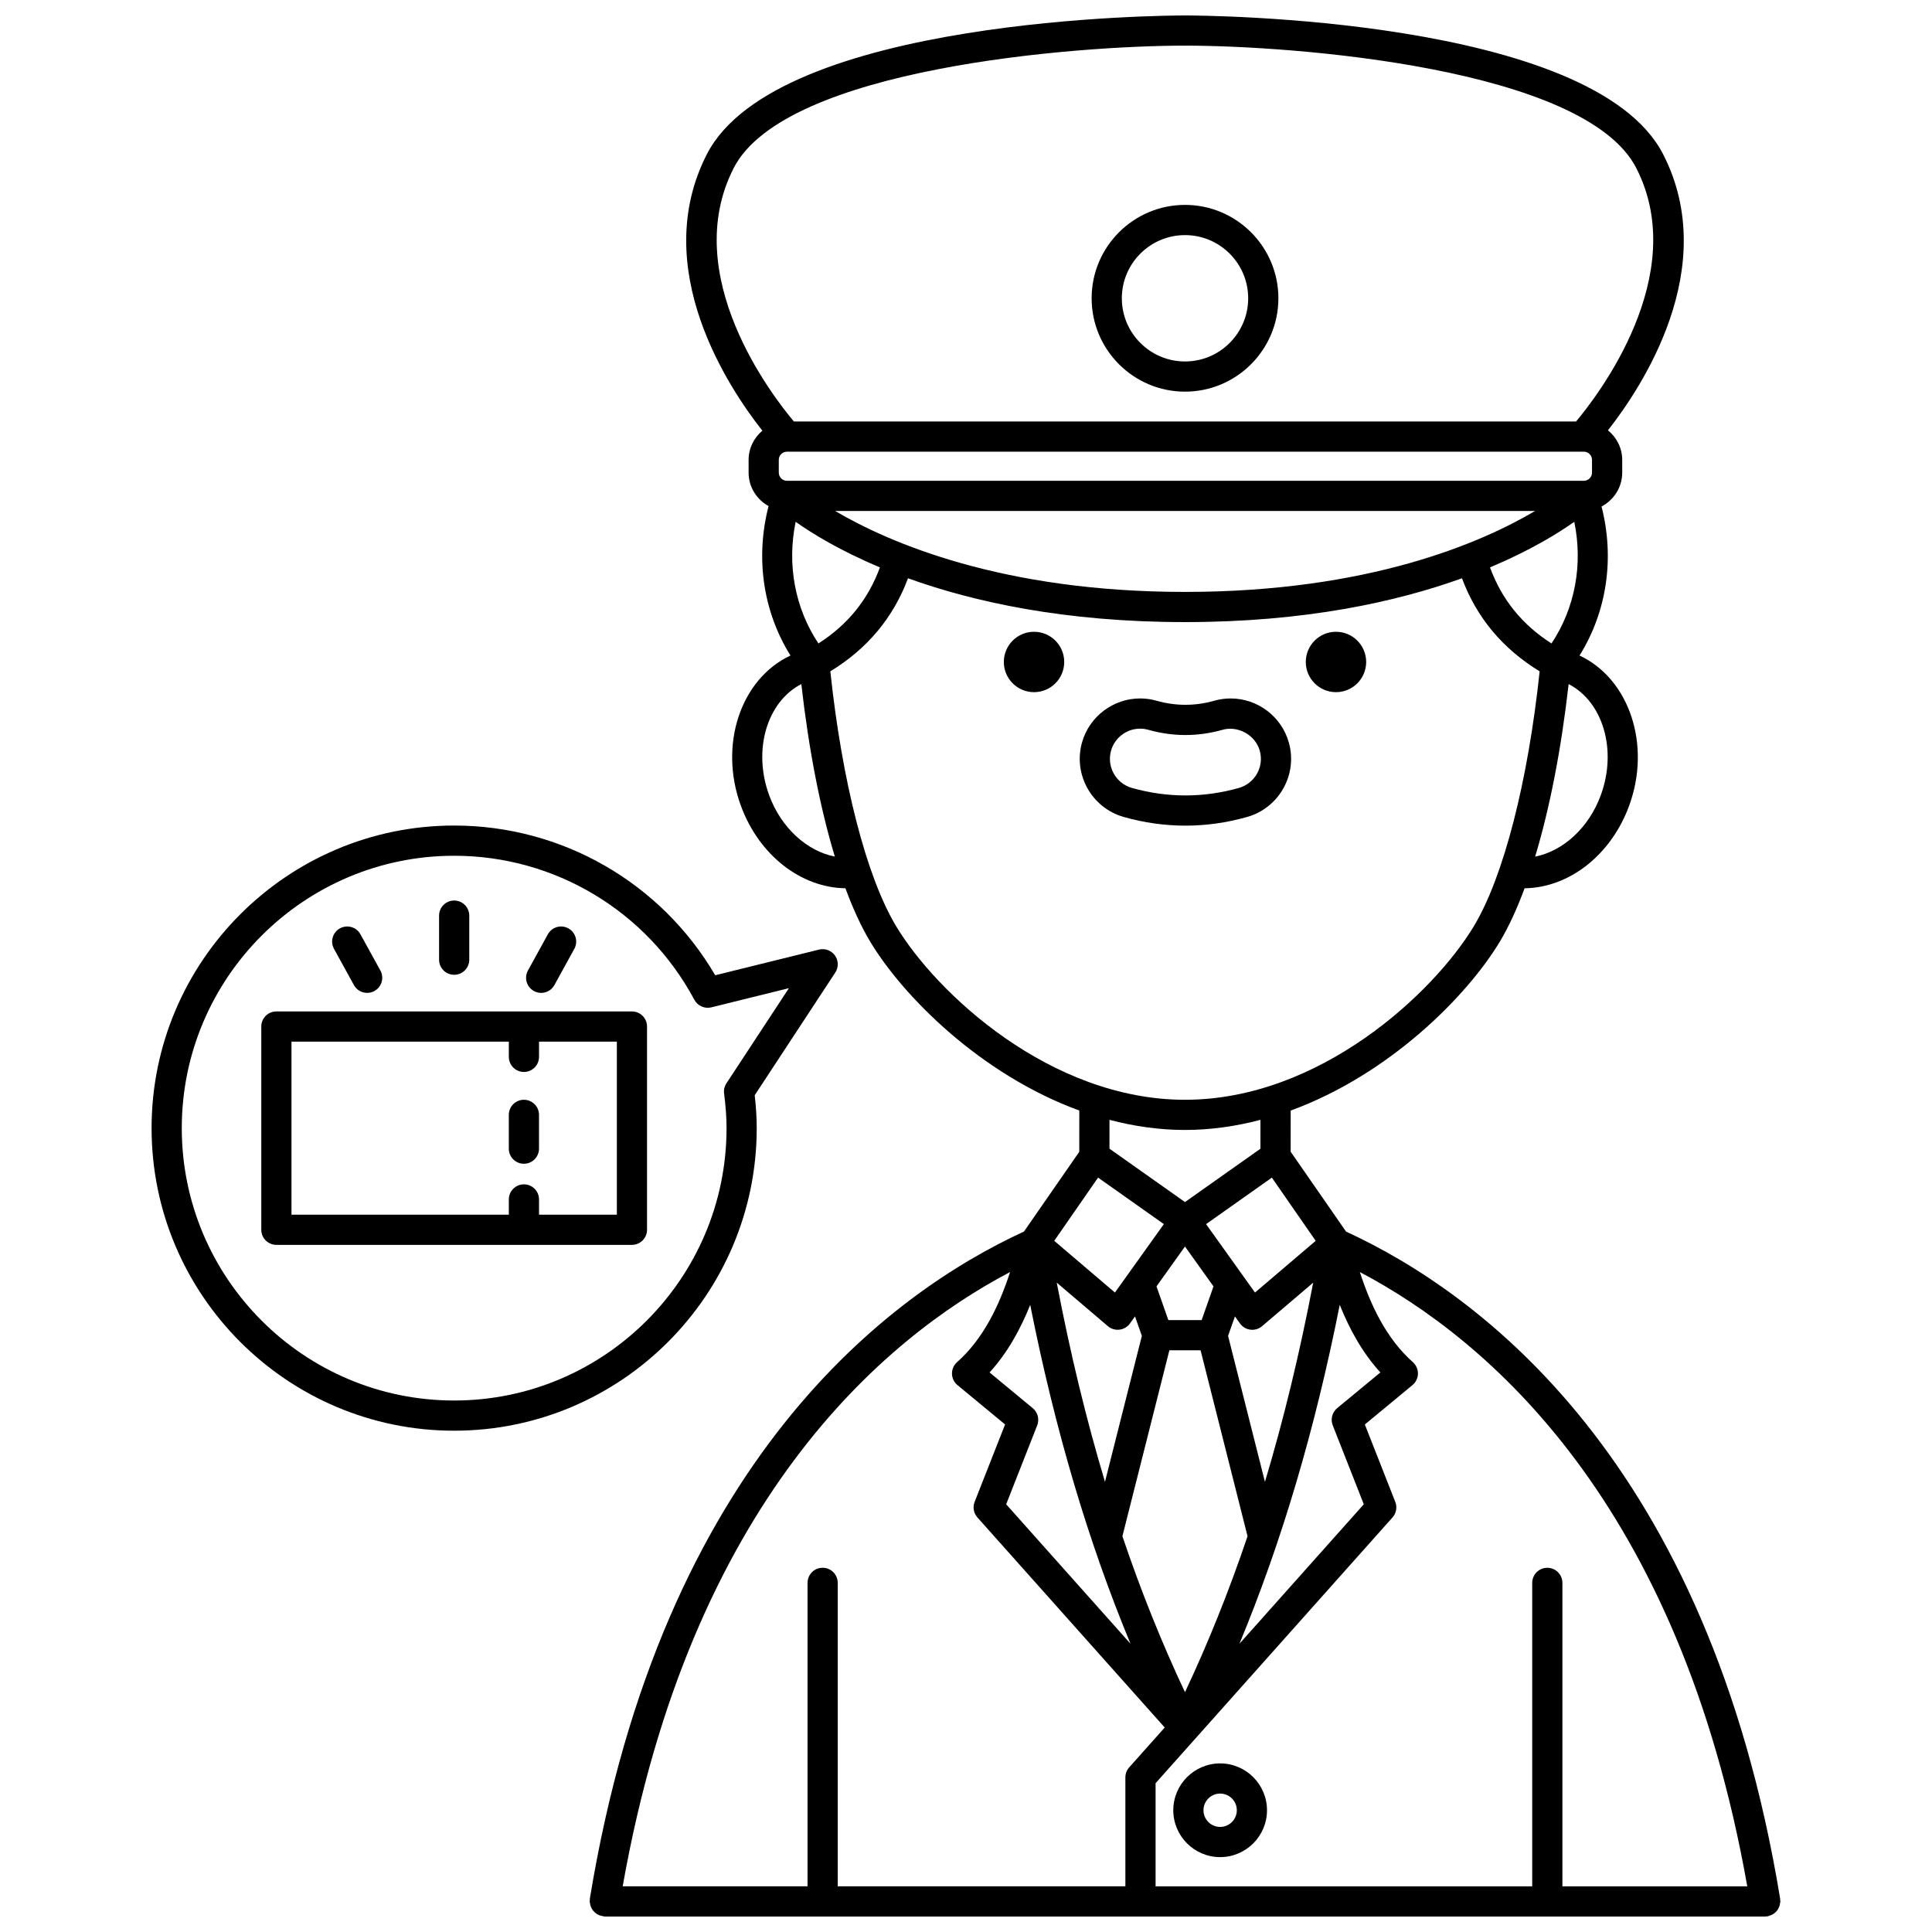 <?xml version="1.0" encoding="UTF-8"?>
<!-- Uploaded to: SVG Repo, www.svgrepo.com, Generator: SVG Repo Mixer Tools -->
<svg width="800px" height="800px" version="1.1" viewBox="144 144 512 512" xmlns="http://www.w3.org/2000/svg">
 <defs>
  <clipPath id="a">
   <path d="m300 148.09h316v503.81h-316z"/>
  </clipPath>
 </defs>
 <path d="m506.05 319.43c0 4.418-3.582 8-8 8s-8.004-3.582-8.004-8c0-4.422 3.586-8.004 8.004-8.004s8 3.582 8 8.004"/>
 <path d="m426.03 319.43c0 4.418-3.582 8-8.004 8-4.418 0-8-3.582-8-8 0-4.422 3.582-8.004 8-8.004 4.422 0 8.004 3.582 8.004 8.004"/>
 <g clip-path="url(#a)">
  <path d="m615.25 649.84c0.129-0.227 0.238-0.449 0.32-0.699 0.086-0.254 0.125-0.508 0.156-0.777 0.02-0.16 0.094-0.301 0.094-0.465 0-0.117-0.055-0.207-0.062-0.32-0.008-0.113 0.031-0.215 0.012-0.332-19.047-116.25-79.789-160.63-115.05-176.86l-14.684-21.172 0.008-10.906c26.152-9.551 46.77-30.344 55.445-44.797 2.328-3.883 4.516-8.641 6.543-14.105 11.785-0.172 22.875-8.738 27.699-21.859 5.945-16.168 0.035-33.66-13.137-39.828 7.258-11.633 9.336-25.812 5.828-39.492 3.242-1.703 5.481-5.066 5.481-8.973v-3.367c0-3.176-1.492-5.981-3.777-7.852 8.977-11.422 29.988-43.074 14.645-73.109-18.598-36.414-122.33-36.832-126.73-36.832-4.406 0-108.14 0.418-126.74 36.824-15.395 30.137 5.801 61.895 14.73 73.215-2.211 1.867-3.644 4.625-3.644 7.742v3.367c0 3.832 2.152 7.137 5.293 8.875-3.543 13.711-1.477 27.934 5.801 39.598-13.176 6.172-19.082 23.664-13.137 39.824 4.824 13.121 15.91 21.688 27.699 21.859 2.023 5.461 4.215 10.223 6.543 14.105 8.676 14.457 29.285 35.246 55.441 44.797l-0.008 10.934-14.656 21.133c-35.141 16.172-95.973 60.488-115.05 176.81-0.02 0.133 0.023 0.258 0.016 0.387-0.012 0.117-0.066 0.211-0.066 0.332 0 0.168 0.074 0.316 0.098 0.48 0.031 0.219 0.062 0.434 0.129 0.641 0.105 0.348 0.254 0.66 0.445 0.965 0.062 0.098 0.117 0.188 0.188 0.281 0.27 0.355 0.582 0.648 0.953 0.895 0.039 0.023 0.07 0.051 0.113 0.074 0.426 0.27 0.887 0.441 1.398 0.527 0.012 0 0.02 0.008 0.031 0.012 0.016 0.004 0.031 0 0.047 0.004 0.203 0.031 0.387 0.121 0.602 0.121h307.56c0.012 0 0.02-0.008 0.031-0.008 0.199 0 0.406-0.016 0.613-0.047 0.156-0.023 0.281-0.121 0.43-0.164 0.273-0.074 0.527-0.164 0.773-0.293 0.219-0.117 0.406-0.254 0.602-0.402 0.211-0.168 0.398-0.336 0.57-0.539 0.16-0.188 0.285-0.387 0.41-0.602zm-8.207-5.941h-48.988v-80.418c0-2.211-1.793-4-4-4-2.207 0-4 1.789-4 4v80.418h-99.812v-27.336l10.719-12.02 0.004-0.004 52.062-58.402c1.004-1.125 1.289-2.719 0.734-4.125l-8.066-20.512 12.621-10.434c0.898-0.746 1.43-1.844 1.453-3.012 0.02-1.168-0.473-2.285-1.344-3.066-7.019-6.234-11.172-15.031-14.051-23.879 33.812 17.797 84.68 60.992 102.67 162.79zm-189.35-126.72-11.445-9.465c4.805-5.269 8.191-11.496 10.77-17.91 6.582 33.145 15.375 62.809 26.578 89.805l-32.949-36.957 8.227-20.922c0.625-1.613 0.152-3.449-1.18-4.551zm40.34-42.84 7.555 10.566-3.137 8.93h-8.828l-3.137-8.93zm39.16 47.391 8.227 20.922-32.953 36.957c11.199-27 19.996-56.66 26.578-89.805 2.582 6.418 5.961 12.641 10.77 17.906l-11.449 9.465c-1.332 1.105-1.805 2.941-1.172 4.555zm-43.293-19.895h8.266l12.449 49.285c-4.906 14.508-10.426 28.254-16.582 41.332-6.152-13.074-11.68-26.82-16.582-41.332zm25.324 34.863-9.77-38.672 1.816-5.164 1.34 1.875c0.652 0.914 1.656 1.504 2.766 1.641 0.164 0.02 0.328 0.031 0.488 0.031 0.945 0 1.863-0.336 2.594-0.953l13.551-11.539c-3.562 18.652-7.809 36.215-12.785 52.781zm-35.777-41.965 1.34-1.875 1.816 5.164-9.77 38.672c-4.977-16.562-9.223-34.129-12.785-52.785l13.551 11.539c0.727 0.617 1.648 0.953 2.594 0.953 0.164 0 0.328-0.012 0.488-0.031 1.113-0.129 2.117-0.727 2.766-1.637zm33.141-8.195-12.965-18.133 17.434-12.324 11.617 16.754zm91.625-131.76c-3.188 8.664-10.031 14.789-17.387 16.234 3.856-12.758 6.918-28.375 8.879-45.727 9.074 4.672 12.938 17.445 8.508 29.492zm-207.32-40.254c-6.246-9.383-8.367-20.938-6.039-32.238 4.398 3.113 11.742 7.633 22.336 12.078-3.121 8.508-8.484 15.16-16.297 20.16zm202.83-50.828c1.199 0 2.176 0.977 2.176 2.176v3.367c0 1.199-0.977 2.176-2.176 2.176l-211.16 0.004c-1.199 0-2.176-0.977-2.176-2.176v-3.367c0-1.199 0.977-2.176 2.176-2.176zm-198.4 15.719h185.49c-14.215 8.402-44.113 21.449-92.781 21.449-48.441 0.004-78.418-13.047-92.707-21.449zm195.88 2.871c2.328 11.301 0.207 22.855-6.039 32.238-7.809-5.004-13.176-11.648-16.301-20.16 10.598-4.449 17.945-8.969 22.34-12.078zm-222.78-93.73c13.602-26.617 90.949-32.461 119.61-32.465 28.66 0.004 106.01 5.844 119.61 32.465 14.496 28.371-10.328 60.426-15.965 67.137h-207.29c-5.641-6.695-30.492-38.699-15.961-67.137zm9.426 166.22c-4.43-12.043-0.57-24.809 8.512-29.488 1.961 17.348 5.019 32.961 8.879 45.719-7.348-1.449-14.203-7.566-17.391-16.23zm33.594 34.605c-7.836-13.062-14.289-38.164-17.395-67.473 9.777-5.961 16.695-14.219 20.582-24.66 17.32 6.242 41.48 11.613 73.406 11.613 31.922 0 56.082-5.379 73.406-11.613 3.883 10.438 10.801 18.695 20.582 24.66-3.109 29.305-9.562 54.41-17.395 67.473-10.688 17.812-40.93 46.07-76.59 46.07-35.668 0-65.914-28.258-76.598-46.07zm76.59 54.07c6.891 0 13.574-0.996 20-2.68l-0.004 7.652-19.996 14.137-20.012-14.148 0.004-7.641c6.426 1.684 13.113 2.68 20.008 2.68zm-23.031 12.625 17.434 12.324-12.965 18.133-16.086-13.703zm-23.316 25.027c-2.883 8.852-7.039 17.652-14.055 23.883-0.871 0.777-1.363 1.895-1.344 3.066 0.02 1.168 0.551 2.269 1.453 3.012l12.617 10.434-8.066 20.512c-0.551 1.41-0.27 3 0.734 4.125l49.641 55.676-9.418 10.562c-0.652 0.73-1.012 1.68-1.012 2.66v28.859h-76.227v-80.418c0-2.211-1.793-4-4-4s-4 1.789-4 4v80.418h-48.988c18-101.87 68.938-145.05 102.66-162.79z"/>
 </g>
 <path d="m474.51 360.5c8.488-2.41 13.438-11.258 11.043-19.734-1.93-6.871-8.266-11.668-15.41-11.668-1.477 0-2.941 0.203-4.348 0.605-5.082 1.434-10.215 1.434-15.258 0.008-1.422-0.41-2.902-0.617-4.394-0.617-7.125 0-13.461 4.789-15.395 11.648-2.402 8.484 2.547 17.348 11.035 19.758 5.394 1.531 10.902 2.305 16.367 2.305 5.457 0 10.969-0.77 16.359-2.305zm-30.551-7.695c-4.246-1.203-6.719-5.633-5.516-9.883 0.969-3.426 4.133-5.82 7.695-5.82 0.746 0 1.477 0.102 2.195 0.309 6.5 1.836 13.133 1.84 19.641-0.004 4.098-1.168 8.715 1.383 9.875 5.539 1.199 4.234-1.281 8.656-5.523 9.863-9.367 2.656-19.004 2.652-28.367-0.004z"/>
 <path d="m458.04 247.79c13.645 0 24.746-11.098 24.746-24.746 0-13.648-11.098-24.746-24.746-24.746-13.648 0-24.746 11.098-24.746 24.746 0 13.648 11.102 24.746 24.746 24.746zm0-41.484c9.234 0 16.742 7.508 16.742 16.742s-7.508 16.742-16.742 16.742c-9.234 0-16.742-7.508-16.742-16.742-0.004-9.234 7.508-16.742 16.742-16.742z"/>
 <path d="m467.35 611.32c-6.844 0-12.418 5.574-12.418 12.418s5.57 12.418 12.418 12.418c6.848 0 12.418-5.574 12.418-12.418s-5.574-12.418-12.418-12.418zm0 16.832c-2.434 0-4.418-1.98-4.418-4.418s1.98-4.418 4.418-4.418 4.418 1.98 4.418 4.418-1.984 4.418-4.418 4.418z"/>
 <path d="m311.47 412.04h-94.227c-2.207 0-4 1.789-4 4v53.859c0 2.211 1.793 4 4 4h94.227c2.207 0 4-1.789 4-4v-53.859c0-2.215-1.793-4-4-4zm-4 53.859h-20.625v-4.035c0-2.211-1.793-4-4-4s-4 1.789-4 4v4.035h-57.598v-45.859h57.598v4.039c0 2.211 1.793 4 4 4s4-1.789 4-4v-4.039h20.625z"/>
 <path d="m282.84 435.45c-2.207 0-4 1.789-4 4v8.957c0 2.211 1.793 4 4 4s4-1.789 4-4v-8.957c0-2.211-1.793-4-4-4z"/>
 <path d="m344.54 442.97c0-2.715-0.172-5.516-0.535-8.715l21.355-32.52c0.902-1.375 0.871-3.164-0.078-4.508-0.953-1.344-2.629-1.965-4.231-1.574l-27.512 6.801c-14.383-24.559-40.609-39.676-69.188-39.676-44.207 0.004-80.18 35.977-80.18 80.191s35.973 80.184 80.188 80.184c44.211-0.004 80.18-35.969 80.18-80.184zm-80.18 72.18c-39.805 0-72.188-32.379-72.188-72.18 0-39.801 32.379-72.184 72.184-72.184 26.66 0 51.055 14.629 63.664 38.176 0.863 1.617 2.715 2.43 4.488 1.996l20.566-5.086-16.559 25.215c-0.523 0.797-0.746 1.754-0.625 2.699 0.445 3.484 0.652 6.402 0.652 9.184-0.004 39.801-32.387 72.18-72.184 72.18z"/>
 <path d="m264.36 402.33c2.207 0 4-1.789 4-4v-11.68c0-2.211-1.793-4-4-4s-4 1.789-4 4v11.68c-0.004 2.211 1.785 4 4 4z"/>
 <path d="m237.79 405.05c0.727 1.324 2.098 2.074 3.508 2.074 0.652 0 1.312-0.16 1.926-0.496 1.938-1.062 2.644-3.496 1.578-5.434l-5.277-9.594c-1.062-1.938-3.496-2.637-5.434-1.578s-2.644 3.496-1.578 5.434z"/>
 <path d="m285.49 406.63c0.613 0.336 1.273 0.496 1.926 0.496 1.414 0 2.781-0.75 3.508-2.074l5.273-9.594c1.066-1.938 0.359-4.371-1.578-5.434-1.934-1.066-4.367-0.363-5.434 1.578l-5.277 9.594c-1.059 1.938-0.355 4.371 1.582 5.434z"/>
</svg>